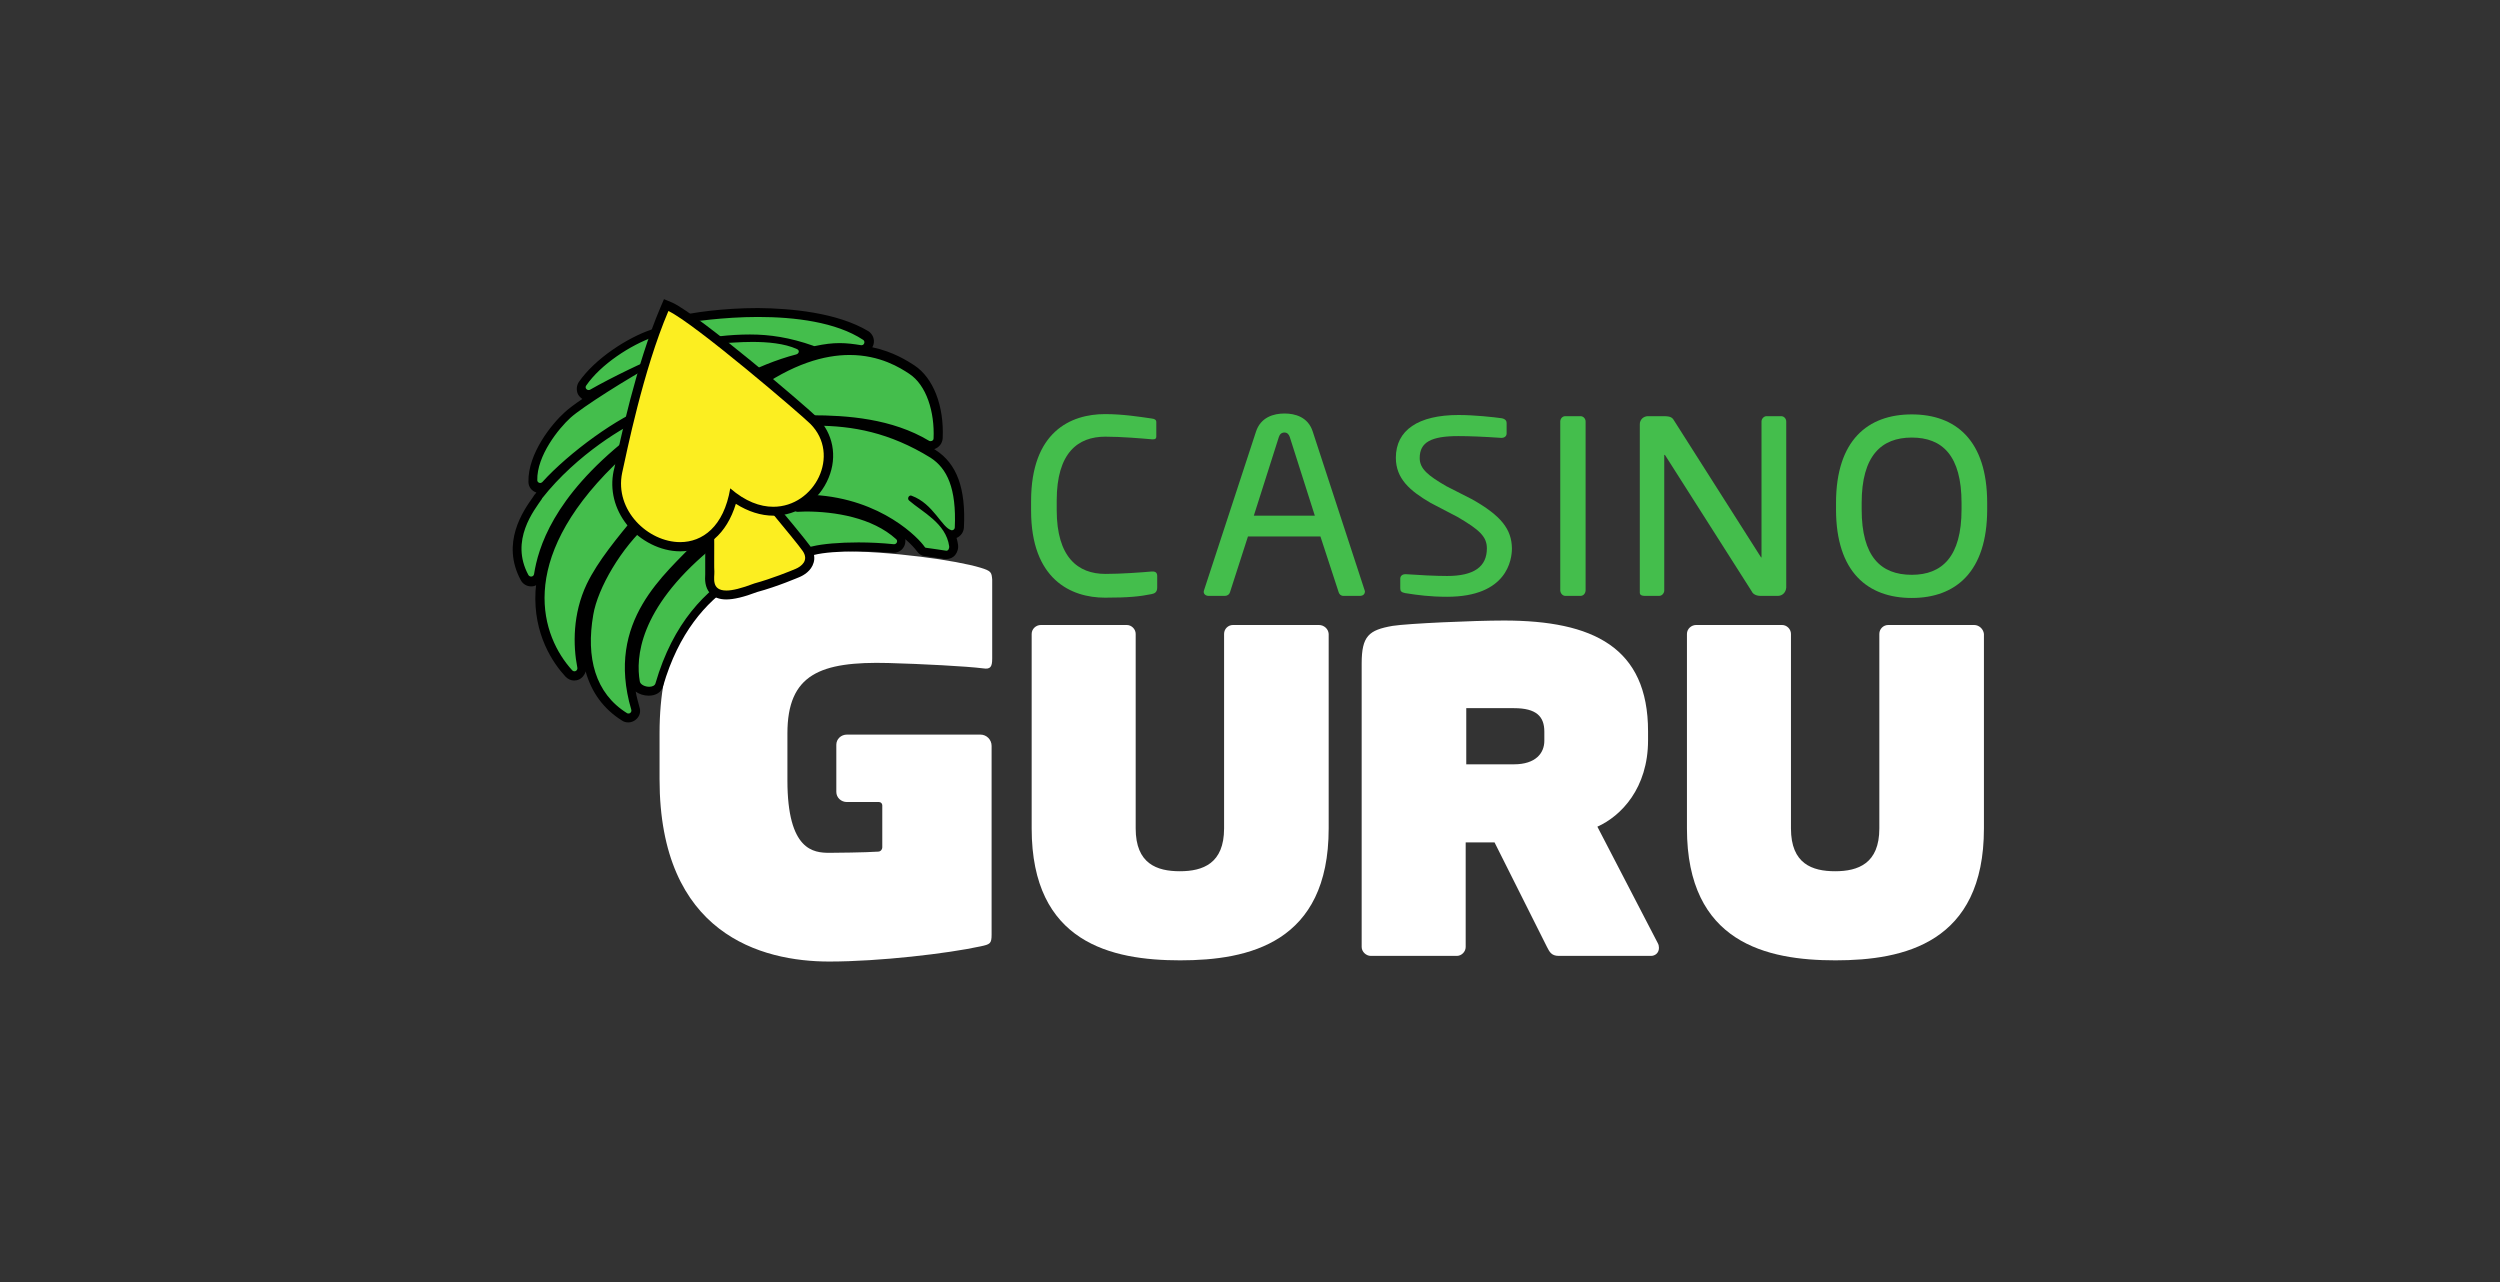 <?xml version="1.0" encoding="UTF-8"?>
<svg xmlns="http://www.w3.org/2000/svg" width="117" height="60" viewBox="0 0 117 60" fill="none">
  <rect x="0" y="0" width="117" height="60" fill="#333333" stroke="none"/>
  <g clip-path="url(#clip0_4_459)">
    <path d="M53.895 27.804C53.343 27.915 52.833 27.971 51.716 27.971C50.102 27.971 48.255 27.095 48.255 23.898V23.453C48.255 20.214 50.102 19.38 51.716 19.38C52.543 19.38 53.343 19.505 53.908 19.588C54.032 19.602 54.115 19.644 54.115 19.755V20.422C54.115 20.506 54.087 20.561 53.963 20.561C53.95 20.561 53.936 20.561 53.922 20.561C53.453 20.52 52.488 20.436 51.73 20.436C50.447 20.436 49.454 21.187 49.454 23.425V23.87C49.454 26.08 50.447 26.859 51.73 26.859C52.474 26.859 53.412 26.789 53.895 26.747C53.908 26.747 53.936 26.747 53.95 26.747C54.087 26.747 54.157 26.817 54.157 26.956V27.498C54.157 27.707 54.046 27.776 53.895 27.804Z" fill="#44BE4C"></path>
    <path d="M63.643 27.887H62.871C62.747 27.887 62.678 27.804 62.651 27.721L61.796 25.107H58.404L57.562 27.721C57.535 27.818 57.438 27.887 57.328 27.887H56.556C56.432 27.887 56.335 27.804 56.335 27.707C56.335 27.679 56.335 27.651 56.349 27.623L58.776 20.214C58.996 19.519 59.617 19.352 60.113 19.352C60.596 19.352 61.216 19.505 61.437 20.2L63.864 27.623C63.878 27.651 63.878 27.679 63.878 27.707C63.864 27.804 63.795 27.887 63.643 27.887ZM60.361 20.45C60.32 20.325 60.237 20.242 60.113 20.242C59.975 20.242 59.893 20.325 59.851 20.45L58.679 24.134H61.534L60.361 20.45Z" fill="#44BE4C"></path>
    <path d="M73.971 27.887H73.254C73.13 27.887 73.02 27.762 73.02 27.623V19.727C73.02 19.602 73.116 19.477 73.254 19.477H73.971C74.095 19.477 74.206 19.588 74.206 19.727V27.623C74.206 27.762 74.109 27.887 73.971 27.887Z" fill="#44BE4C"></path>
    <path d="M83.21 27.887H82.396C82.189 27.887 82.038 27.804 81.983 27.679L77.942 21.326C77.929 21.298 77.915 21.284 77.901 21.284C77.887 21.284 77.887 21.298 77.887 21.326V27.637C77.887 27.762 77.777 27.887 77.653 27.887H76.977C76.853 27.887 76.743 27.86 76.743 27.735V19.852C76.743 19.644 76.908 19.477 77.129 19.477H77.846C78.218 19.477 78.273 19.547 78.384 19.741L82.396 26.052L82.424 26.094C82.438 26.094 82.438 26.066 82.438 26.052V19.727C82.438 19.602 82.548 19.477 82.672 19.477H83.362C83.499 19.477 83.596 19.602 83.596 19.727V27.498C83.582 27.721 83.417 27.887 83.21 27.887Z" fill="#44BE4C"></path>
    <path d="M89.47 27.985C87.415 27.985 85.926 26.775 85.926 23.842V23.536C85.926 20.603 87.415 19.394 89.47 19.394C91.525 19.394 93 20.603 93 23.536V23.842C93 26.762 91.525 27.985 89.47 27.985ZM91.8 23.536C91.8 21.326 90.904 20.478 89.47 20.478C88.05 20.478 87.126 21.326 87.126 23.536V23.842C87.126 26.052 88.022 26.901 89.47 26.901C90.89 26.901 91.8 26.052 91.8 23.842V23.536Z" fill="#44BE4C"></path>
    <path d="M45.883 26.567C44.78 26.233 41.76 25.788 39.058 25.788C35.734 25.788 30.867 26.942 30.867 34.324V36.465C30.867 43.721 35.638 45 38.809 45C41.154 45 44.352 44.625 45.883 44.291C46.338 44.194 46.407 44.166 46.407 43.735V34.908C46.407 34.616 46.173 34.379 45.883 34.379H44.146H41.788H39.637C39.361 34.379 39.14 34.588 39.14 34.852V37.062C39.14 37.326 39.361 37.535 39.637 37.535H41.14C41.222 37.535 41.291 37.605 41.291 37.688V39.648C41.291 39.759 41.209 39.856 41.098 39.856C40.519 39.898 39.016 39.912 38.823 39.912C38.078 39.912 36.851 39.815 36.851 36.52V34.324C36.851 31.557 38.382 30.946 41.581 31.029C43.125 31.071 45.249 31.182 46.007 31.279C46.352 31.335 46.435 31.21 46.435 30.821V27.123C46.407 26.789 46.393 26.72 45.883 26.567Z" fill="white"></path>
    <path d="M61.727 29.25H57.7C57.48 29.25 57.287 29.43 57.287 29.667V38.772C57.287 40.413 56.294 40.774 55.218 40.774C54.143 40.774 53.15 40.426 53.15 38.772V29.667C53.15 29.444 52.957 29.25 52.736 29.25H48.71C48.489 29.25 48.282 29.43 48.282 29.667V38.772C48.282 44.124 52.019 44.944 55.232 44.944C58.431 44.944 62.182 44.138 62.182 38.772V29.667C62.168 29.43 61.961 29.25 61.727 29.25Z" fill="white"></path>
    <path d="M92.393 29.25H88.367C88.146 29.25 87.953 29.43 87.953 29.667V38.772C87.953 40.413 86.96 40.774 85.885 40.774C84.809 40.774 83.817 40.426 83.817 38.772V29.667C83.817 29.444 83.624 29.25 83.403 29.25H79.376C79.156 29.25 78.949 29.43 78.949 29.667V38.772C78.949 44.124 82.686 44.944 85.899 44.944C89.098 44.944 92.848 44.138 92.848 38.772V29.667C92.821 29.43 92.614 29.25 92.393 29.25Z" fill="white"></path>
    <path d="M74.757 38.689C75.874 38.188 77.129 36.882 77.129 34.644V34.226C77.129 30.292 74.55 29.041 70.386 29.041C68.966 29.041 65.877 29.18 65.174 29.291C64.057 29.486 63.726 29.764 63.726 31.057V44.319C63.726 44.541 63.933 44.736 64.153 44.736H68.18C68.4 44.736 68.594 44.541 68.594 44.319V39.425H69.945L72.399 44.319C72.51 44.527 72.592 44.736 72.951 44.736H77.267C77.46 44.736 77.639 44.597 77.639 44.361C77.639 44.291 77.625 44.208 77.584 44.138L74.757 38.689ZM72.275 34.671C72.275 35.241 71.875 35.77 70.855 35.77H68.621V33.142H70.855C71.903 33.142 72.275 33.531 72.275 34.24V34.671Z" fill="white"></path>
    <path d="M68.897 23.369L67.697 22.758C66.829 22.257 66.442 21.938 66.442 21.437C66.442 20.701 66.966 20.409 68.249 20.409C68.759 20.409 69.435 20.436 70.248 20.492H70.276C70.414 20.492 70.51 20.409 70.51 20.283V19.797C70.51 19.713 70.469 19.616 70.29 19.575C69.89 19.519 68.993 19.422 68.263 19.422C66.374 19.422 65.326 20.131 65.326 21.423C65.326 22.396 65.974 22.966 66.953 23.536L68.207 24.19C69.228 24.788 69.586 25.107 69.586 25.663C69.586 26.525 68.98 26.956 67.725 26.956C67.201 26.956 66.36 26.914 65.808 26.873H65.767C65.629 26.873 65.532 26.956 65.532 27.081V27.526C65.532 27.665 65.574 27.721 65.781 27.762H65.794C66.318 27.846 66.911 27.929 67.725 27.929C70.538 27.929 70.758 26.192 70.758 25.663C70.745 24.76 70.248 24.134 68.897 23.369Z" fill="#44BE4C"></path>
    <path d="M29.405 33.629C29.336 33.629 29.281 33.615 29.226 33.573C27.751 32.642 27.158 30.987 27.544 28.763C27.778 27.401 28.964 25.469 30.233 24.343C30.757 23.884 31.225 23.509 31.653 23.217C31.598 23.119 31.543 22.994 31.501 22.897C31.432 23.022 31.336 23.133 31.239 23.23C30.77 23.675 30.564 23.773 30.398 23.773C30.384 23.773 30.37 23.773 30.357 23.773C30.329 23.8 30.233 23.884 29.984 24.204L29.943 24.245C29.019 25.357 28.151 26.414 27.654 27.456C26.937 28.958 27.075 30.473 27.227 31.252C27.24 31.349 27.227 31.46 27.158 31.53C27.089 31.613 26.992 31.655 26.896 31.655C26.799 31.655 26.716 31.613 26.648 31.544C24.8 29.514 24.331 25.844 28.619 21.646L28.647 21.632C29.267 21.117 30.095 20.52 30.564 20.2C30.55 20.158 30.55 20.103 30.55 20.061C30.288 20.242 29.957 20.464 29.543 20.756C27.034 22.744 25.586 24.843 25.241 26.97C25.213 27.137 25.076 27.262 24.91 27.262C24.786 27.262 24.676 27.192 24.607 27.081C23.724 25.469 24.731 24.037 25.158 23.425C25.186 23.383 25.227 23.328 25.241 23.3L25.255 23.286C26.882 21.215 29.24 19.811 30.067 19.491C30.219 19.435 30.37 19.38 30.508 19.352C30.508 19.324 30.508 19.296 30.508 19.269C29.143 19.741 26.854 21.382 25.586 22.786C25.517 22.855 25.434 22.897 25.337 22.897C25.158 22.897 25.007 22.758 24.993 22.563C24.951 21.312 26.041 19.991 26.62 19.463C26.978 19.143 27.971 18.476 29.019 17.837C28.578 18.059 28.123 18.296 27.764 18.504C27.709 18.532 27.654 18.546 27.599 18.546C27.475 18.546 27.351 18.476 27.296 18.365C27.24 18.254 27.24 18.115 27.323 18.017C28.054 16.961 29.516 16.03 30.591 15.654C30.688 15.627 30.798 15.599 30.908 15.599C31.115 15.599 31.349 15.654 31.584 15.779L31.805 15.752C31.791 15.738 31.791 15.738 31.777 15.724C31.68 15.599 31.639 15.432 31.667 15.279C31.694 15.154 31.777 15.043 31.901 15.015C32.425 14.862 33.887 14.639 35.528 14.639C37.058 14.639 39.168 14.834 40.574 15.752C40.698 15.835 40.754 15.988 40.712 16.141C40.671 16.294 40.533 16.391 40.381 16.391C40.367 16.391 40.34 16.391 40.326 16.391C40.037 16.335 39.719 16.294 39.361 16.294C39.016 16.294 38.658 16.335 38.244 16.433C38.216 16.433 38.189 16.447 38.175 16.447C38.134 16.447 38.092 16.447 38.065 16.433C37.899 16.377 37.734 16.322 37.582 16.28C37.651 16.349 37.679 16.433 37.679 16.53C37.665 16.669 37.568 16.794 37.417 16.836C36.548 17.058 35.555 17.461 34.962 17.809L35.321 18.17C36.907 17.03 38.423 16.46 39.857 16.46C41.374 16.46 42.339 17.1 42.753 17.378C43.566 17.906 44.049 19.171 43.994 20.603C43.98 20.784 43.842 20.937 43.649 20.937C43.594 20.937 43.525 20.923 43.47 20.881C41.746 19.852 39.678 19.713 38.065 19.713C37.706 19.713 37.348 19.727 37.044 19.727H36.907C36.934 19.755 36.962 19.797 36.975 19.852C37.444 19.825 37.872 19.797 38.258 19.797C40.34 19.797 42.036 20.27 43.746 21.326C44.67 21.924 45.056 23.022 44.973 24.773C44.959 24.954 44.808 25.107 44.642 25.107C44.614 25.107 44.587 25.107 44.559 25.093C44.628 25.246 44.684 25.427 44.711 25.608C44.725 25.733 44.697 25.844 44.614 25.941C44.546 26.011 44.463 26.052 44.366 26.052C44.352 26.052 44.339 26.052 44.311 26.052C43.898 25.983 43.746 25.969 43.36 25.913C43.236 25.9 43.167 25.802 43.139 25.761C42.836 25.316 41.084 23.606 38.106 23.425H38.092L37.596 23.8C37.651 23.8 37.706 23.8 37.761 23.8C38.837 23.8 40.85 23.981 42.133 25.149C42.229 25.246 42.27 25.385 42.215 25.524C42.16 25.663 42.036 25.747 41.884 25.747C41.87 25.747 41.857 25.747 41.857 25.747C41.333 25.691 40.767 25.663 40.216 25.663C39.361 25.663 38.575 25.733 38.12 25.83C38.023 25.858 37.899 25.886 37.748 25.913C36.148 26.233 32.384 26.998 30.908 32.114C30.853 32.294 30.674 32.405 30.426 32.405C30.136 32.405 29.833 32.266 29.791 31.988C29.598 30.834 29.75 28.485 33.059 25.691L32.908 25.413L32.784 25.552C32.618 25.733 32.425 25.913 32.232 26.122C30.77 27.609 28.757 29.639 29.805 33.226C29.833 33.337 29.819 33.434 29.75 33.531C29.612 33.573 29.516 33.629 29.405 33.629Z" fill="#44BE4C"></path>
    <path d="M35.472 14.834C37.196 14.834 39.127 15.07 40.395 15.905C40.505 15.974 40.45 16.155 40.326 16.155C40.312 16.155 40.312 16.155 40.299 16.155C39.954 16.099 39.637 16.057 39.292 16.057C38.947 16.057 38.589 16.099 38.134 16.196C38.12 16.196 38.12 16.196 38.106 16.196C38.092 16.196 38.078 16.196 38.065 16.183C36.962 15.793 36.024 15.654 35.1 15.654C34.631 15.654 34.163 15.682 33.666 15.738C33.569 15.752 33.514 15.849 33.556 15.932L33.583 15.988C33.611 16.03 33.652 16.071 33.707 16.071C34.038 16.057 34.604 16.002 35.21 16.002C35.928 16.002 36.713 16.071 37.293 16.335C37.431 16.391 37.403 16.544 37.265 16.586C36.355 16.822 35.293 17.253 34.673 17.628C34.604 17.67 34.59 17.767 34.631 17.823L35.1 18.296C35.128 18.323 35.169 18.351 35.21 18.351C35.238 18.351 35.266 18.337 35.293 18.323C37.099 17.017 38.589 16.613 39.761 16.613C41.195 16.613 42.146 17.225 42.546 17.489C43.36 18.017 43.746 19.282 43.691 20.52C43.691 20.603 43.622 20.645 43.553 20.645C43.525 20.645 43.511 20.645 43.484 20.631C41.746 19.588 39.651 19.435 37.968 19.435C37.472 19.435 37.017 19.449 36.603 19.449C36.479 19.449 36.424 19.602 36.52 19.686L36.645 19.783C36.658 19.797 36.672 19.825 36.686 19.839L36.7 19.894C36.713 19.95 36.769 19.978 36.824 19.978C36.824 19.978 36.824 19.978 36.837 19.978C37.279 19.95 37.72 19.922 38.161 19.922C39.913 19.922 41.636 20.242 43.553 21.423C44.325 21.924 44.766 22.855 44.684 24.69C44.684 24.76 44.614 24.815 44.559 24.815C44.546 24.815 44.546 24.815 44.532 24.815C44.077 24.704 43.691 23.578 42.67 23.203C42.657 23.203 42.643 23.189 42.629 23.189C42.519 23.189 42.45 23.342 42.546 23.425C43.167 23.967 44.27 24.482 44.422 25.566C44.435 25.663 44.38 25.774 44.297 25.774H44.284C43.856 25.705 43.704 25.691 43.332 25.635C43.305 25.635 43.277 25.608 43.263 25.58C43.029 25.232 41.291 23.342 38.065 23.161C38.037 23.161 38.01 23.147 37.996 23.147L37.237 23.717C37.127 23.8 37.182 23.953 37.32 23.953C37.444 23.953 37.568 23.939 37.706 23.939C39.058 23.939 40.822 24.218 41.939 25.232C42.036 25.316 41.967 25.469 41.843 25.469H41.829C41.278 25.413 40.712 25.385 40.175 25.385C39.292 25.385 38.492 25.455 38.037 25.566C36.851 25.858 32.328 26.275 30.674 31.988C30.646 32.086 30.522 32.141 30.384 32.141C30.191 32.141 29.971 32.044 29.943 31.891C29.75 30.793 29.902 28.513 33.184 25.761C33.239 25.719 33.252 25.649 33.211 25.594C33.142 25.469 33.073 25.33 32.977 25.163C32.949 25.121 32.908 25.093 32.852 25.093C32.811 25.093 32.784 25.107 32.756 25.135C32.687 25.204 32.632 25.274 32.563 25.343C31.157 26.873 28.316 29.027 29.543 33.212C29.571 33.309 29.502 33.392 29.419 33.392C29.392 33.392 29.378 33.392 29.35 33.379C27.847 32.447 27.42 30.765 27.764 28.777C27.971 27.526 29.088 25.608 30.384 24.482C30.95 23.981 31.432 23.606 31.832 23.328C31.887 23.286 31.901 23.217 31.873 23.161C31.791 23.008 31.708 22.827 31.625 22.647C31.598 22.591 31.556 22.563 31.501 22.563C31.46 22.563 31.405 22.591 31.391 22.633C31.322 22.786 31.225 22.925 31.101 23.036C30.646 23.481 30.495 23.522 30.398 23.522C30.37 23.522 30.357 23.522 30.343 23.522C30.26 23.522 30.177 23.564 29.819 24.037C28.881 25.177 27.985 26.247 27.461 27.331C26.799 28.721 26.813 30.195 27.02 31.252C27.034 31.349 26.965 31.418 26.882 31.418C26.854 31.418 26.813 31.404 26.785 31.377C25.337 29.792 24.138 26.289 28.743 21.771C28.743 21.771 28.743 21.771 28.757 21.757C29.378 21.229 30.205 20.645 30.688 20.297C30.729 20.27 30.757 20.214 30.743 20.158C30.715 19.991 30.688 19.811 30.688 19.63C30.467 19.783 30.067 20.061 29.378 20.52C29.378 20.52 29.378 20.52 29.364 20.52C25.875 23.286 25.186 25.649 24.993 26.873C24.979 26.942 24.924 26.984 24.855 26.984C24.814 26.984 24.758 26.956 24.731 26.914C23.848 25.288 25.007 23.87 25.365 23.342C25.365 23.342 25.365 23.342 25.365 23.328C27.006 21.243 29.323 19.894 30.081 19.602C30.274 19.533 30.426 19.491 30.55 19.463C30.619 19.449 30.66 19.394 30.66 19.324C30.66 19.227 30.66 19.143 30.66 19.088C30.66 19.005 30.591 18.949 30.522 18.949C30.508 18.949 30.481 18.949 30.467 18.963C30.439 18.977 30.426 18.977 30.398 18.991C28.964 19.477 26.62 21.187 25.379 22.563C25.351 22.591 25.31 22.605 25.282 22.605C25.213 22.605 25.145 22.549 25.145 22.48C25.117 21.326 26.151 20.047 26.703 19.547C27.24 19.06 29.364 17.712 30.757 16.961C30.798 16.947 30.812 16.905 30.826 16.864C30.839 16.794 30.853 16.739 30.867 16.669C30.798 16.697 30.743 16.725 30.688 16.739C30.288 16.864 28.605 17.67 27.613 18.24C27.585 18.254 27.571 18.254 27.544 18.254C27.447 18.254 27.364 18.143 27.433 18.045C28.109 17.058 29.516 16.141 30.605 15.765C30.688 15.738 30.77 15.724 30.853 15.724C31.074 15.724 31.281 15.807 31.46 15.891C31.474 15.905 31.501 15.905 31.515 15.905H31.529L32.535 15.765L32.549 15.738C31.818 15.696 31.791 15.362 31.818 15.209C31.832 15.154 31.86 15.126 31.915 15.112C32.37 15.07 33.818 14.834 35.472 14.834ZM35.472 14.417C33.818 14.417 32.315 14.639 31.791 14.792C31.584 14.848 31.446 15.015 31.405 15.223C31.391 15.307 31.391 15.404 31.405 15.488C31.212 15.418 31.032 15.376 30.853 15.376C30.715 15.376 30.591 15.39 30.467 15.432C29.364 15.807 27.847 16.78 27.089 17.878C26.978 18.045 26.965 18.268 27.047 18.448C27.102 18.546 27.172 18.615 27.254 18.671C26.882 18.921 26.592 19.143 26.427 19.296C25.82 19.839 24.703 21.229 24.731 22.549C24.731 22.786 24.883 22.98 25.103 23.05C25.089 23.078 25.062 23.091 25.048 23.119C25.034 23.133 25.034 23.147 25.02 23.147C24.993 23.189 24.965 23.23 24.938 23.272C24.483 23.912 23.435 25.413 24.372 27.151C24.469 27.331 24.648 27.443 24.855 27.443C24.938 27.443 25.02 27.429 25.089 27.387C25.076 27.484 25.076 27.568 25.062 27.665C24.951 29.695 25.889 31.043 26.468 31.669C26.578 31.78 26.716 31.849 26.868 31.849C27.034 31.849 27.185 31.78 27.296 31.641C27.351 31.571 27.392 31.502 27.406 31.418C27.682 32.405 28.247 33.184 29.116 33.726C29.198 33.782 29.295 33.809 29.405 33.809C29.571 33.809 29.736 33.726 29.846 33.587C29.957 33.448 29.984 33.267 29.929 33.1C29.86 32.85 29.791 32.6 29.75 32.364C29.916 32.489 30.136 32.558 30.357 32.558C30.701 32.558 30.963 32.392 31.032 32.114C32.48 27.123 36.148 26.372 37.72 26.052C37.872 26.025 37.996 25.997 38.106 25.969C38.534 25.858 39.306 25.802 40.147 25.802C40.685 25.802 41.25 25.83 41.76 25.872C41.774 25.872 41.802 25.872 41.815 25.872C42.05 25.872 42.257 25.733 42.339 25.51C42.367 25.427 42.381 25.33 42.367 25.232C42.643 25.469 42.822 25.677 42.905 25.788C43.001 25.927 43.125 26.011 43.263 26.025C43.649 26.08 43.787 26.094 44.215 26.164C44.242 26.164 44.27 26.164 44.297 26.164C44.449 26.164 44.601 26.094 44.697 25.983C44.808 25.844 44.863 25.663 44.835 25.483C44.821 25.371 44.794 25.274 44.766 25.177C44.959 25.093 45.097 24.913 45.111 24.69C45.207 22.855 44.78 21.701 43.787 21.062C43.76 21.048 43.746 21.034 43.718 21.02C43.939 20.951 44.104 20.756 44.118 20.506C44.187 18.991 43.677 17.684 42.794 17.1C42.491 16.905 41.815 16.461 40.822 16.252C40.85 16.21 40.864 16.169 40.878 16.127C40.947 15.891 40.85 15.64 40.643 15.501C39.182 14.626 37.017 14.431 35.472 14.417ZM35.21 17.809C35.321 17.753 35.431 17.698 35.541 17.642C35.445 17.712 35.348 17.781 35.238 17.851L35.21 17.809Z" fill="black"></path>
    <path d="M33.997 27.832C33.735 27.832 33.528 27.762 33.39 27.623C33.184 27.415 33.197 27.109 33.211 26.887C33.211 26.831 33.211 26.789 33.211 26.747C33.197 26.622 33.197 26.428 33.211 26.122C33.211 25.455 33.211 24.343 33.142 22.633V22.508L33.239 22.438C33.321 22.383 34.025 21.91 34.466 21.91C34.645 21.91 34.755 21.993 34.811 22.063C34.88 22.146 35.169 22.494 35.528 22.925C36.383 23.939 37.541 25.343 37.761 25.649C37.941 25.899 37.927 26.108 37.899 26.247C37.816 26.553 37.513 26.72 37.348 26.789C37.306 26.803 36.355 27.22 35.404 27.47C34.783 27.721 34.328 27.832 33.997 27.832Z" fill="#FCEE21"></path>
    <path d="M34.452 22.132C34.535 22.132 34.59 22.146 34.631 22.202C34.866 22.494 37.265 25.343 37.568 25.788C37.872 26.233 37.499 26.511 37.237 26.622C36.975 26.734 36.12 27.081 35.307 27.304C34.687 27.54 34.273 27.637 33.997 27.637C33.266 27.637 33.445 27.026 33.432 26.747C33.404 26.358 33.473 25.121 33.349 22.633C33.349 22.619 34.066 22.132 34.452 22.132ZM34.452 21.715C33.983 21.715 33.308 22.146 33.114 22.271L32.922 22.396L32.935 22.633C33.018 24.343 33.018 25.455 33.004 26.122C33.004 26.428 33.004 26.622 33.004 26.761C33.004 26.789 33.004 26.831 33.004 26.887C32.99 27.109 32.977 27.484 33.239 27.776C33.418 27.957 33.666 28.054 33.983 28.054C34.342 28.054 34.811 27.943 35.431 27.707C36.41 27.443 37.361 27.026 37.403 27.012C37.61 26.928 37.968 26.72 38.078 26.331C38.134 26.15 38.134 25.872 37.913 25.552C37.706 25.26 36.741 24.092 35.666 22.813C35.307 22.383 35.017 22.035 34.948 21.952C34.88 21.854 34.728 21.715 34.452 21.715Z" fill="black"></path>
    <path d="M31.832 25.58C30.977 25.58 30.081 25.135 29.502 24.412C28.95 23.731 28.743 22.911 28.923 22.091L28.964 21.924C29.212 20.742 29.957 17.128 31.101 14.473L31.184 14.278L31.377 14.361C32.59 14.931 37.651 19.241 38.092 19.686C38.782 20.381 38.975 21.354 38.589 22.285C38.175 23.286 37.251 23.925 36.203 23.925C35.569 23.925 34.935 23.689 34.314 23.23C33.969 24.718 33.059 25.58 31.832 25.58Z" fill="#FCEE21"></path>
    <path d="M31.281 14.556C32.48 15.112 37.527 19.435 37.927 19.839C39.361 21.284 38.134 23.717 36.189 23.717C35.569 23.717 34.88 23.467 34.176 22.855C33.873 24.662 32.866 25.371 31.832 25.371C30.329 25.371 28.757 23.884 29.116 22.132C29.323 21.201 30.095 17.336 31.281 14.556ZM31.074 14L30.908 14.389C29.764 17.072 29.005 20.686 28.757 21.882L28.716 22.049C28.537 22.925 28.757 23.814 29.336 24.551C29.957 25.316 30.908 25.802 31.832 25.802C33.073 25.802 34.011 24.982 34.438 23.578C35.004 23.939 35.61 24.134 36.203 24.134C37.32 24.134 38.34 23.439 38.782 22.355C39.195 21.354 38.989 20.283 38.244 19.533C37.789 19.074 32.742 14.765 31.474 14.167L31.074 14Z" fill="black"></path>
  </g>
  <defs>
    <clipPath id="clip0_4_459">
      <rect width="69" height="31" fill="white" transform="translate(24 14)"></rect>
    </clipPath>
  </defs>
</svg>
